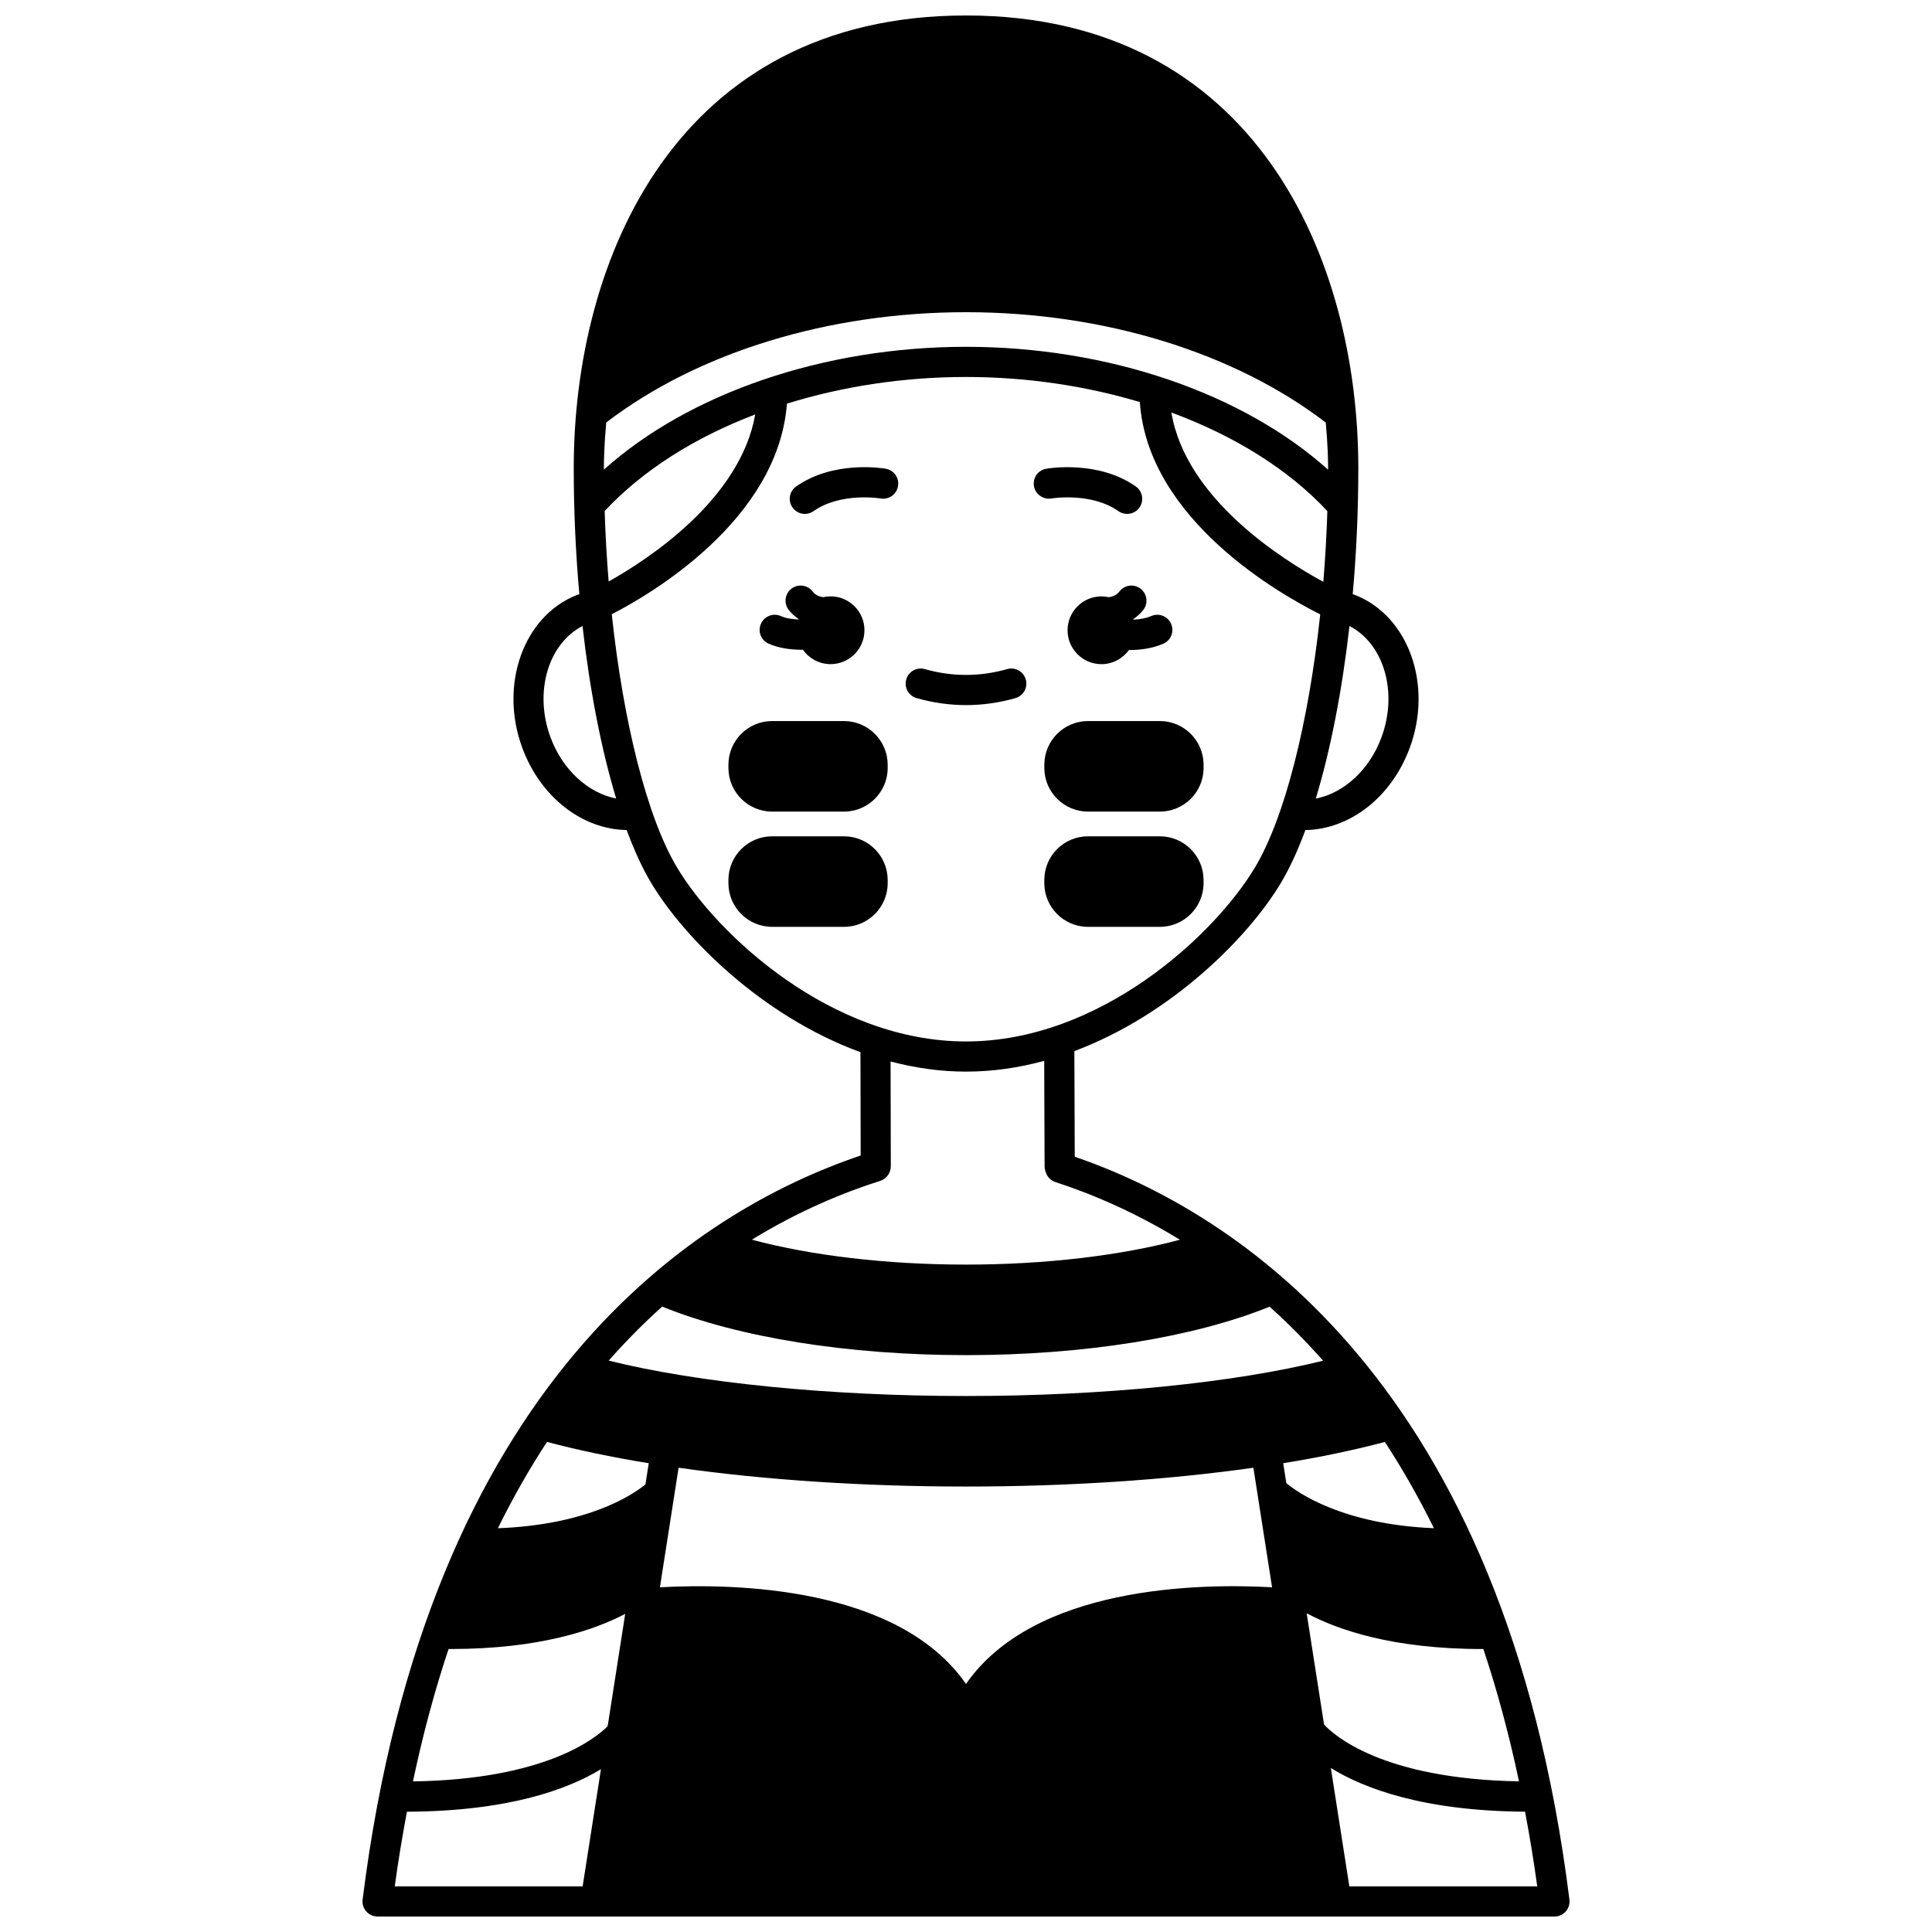 <?xml version="1.0" encoding="UTF-8"?>
<!-- Uploaded to: ICON Repo, www.svgrepo.com, Generator: ICON Repo Mixer Tools -->
<svg width="800px" height="800px" version="1.1" viewBox="144 144 512 512" xmlns="http://www.w3.org/2000/svg">
 <defs>
  <clipPath id="a">
   <path d="m240 148.09h320v503.81h-320z"/>
  </clipPath>
 </defs>
 <path d="m447 305.62c1.348-1.75 1.016-4.258-0.734-5.606-1.75-1.348-4.258-1.016-5.606 0.734-0.758 0.988-1.758 1.371-2.828 1.52-0.625-0.137-1.273-0.219-1.934-0.219-4.957 0-8.98 4.023-8.98 8.98 0 4.957 4.023 8.98 8.98 8.98 3.008 0 5.648-1.492 7.281-3.758 0.09 0 0.164 0.012 0.25 0.012 2.941 0 6.059-0.473 8.84-1.664 2.031-0.867 2.973-3.219 2.098-5.25-0.867-2.031-3.238-2.984-5.25-2.098-1.469 0.625-3.125 0.887-4.738 0.965-0.012-0.043-0.023-0.082-0.039-0.129 0.98-0.688 1.895-1.473 2.66-2.469z"/>
 <path d="m347.68 314.57c2.59 1.16 5.723 1.621 8.742 1.621 0.121 0 0.23-0.016 0.348-0.02 1.625 2.312 4.297 3.832 7.34 3.832 4.957 0 8.98-4.023 8.98-8.98 0-4.957-4.023-8.98-8.98-8.98-0.668 0-1.312 0.082-1.934 0.219-1.066-0.145-2.07-0.531-2.828-1.52-1.348-1.746-3.852-2.078-5.606-0.734-1.75 1.348-2.082 3.859-0.734 5.606 0.77 0.996 1.68 1.773 2.66 2.461-0.012 0.031-0.02 0.062-0.027 0.094-1.691-0.059-3.383-0.316-4.695-0.898-2.016-0.906-4.383 0.008-5.277 2.023-0.914 2.012-0.008 4.379 2.012 5.277z"/>
 <g clip-path="url(#a)">
  <path d="m428.82 450.54-0.105-27.988c25.789-9.664 46.098-30.168 54.684-44.48 2.336-3.894 4.527-8.652 6.543-14.098 11.785-0.168 22.859-8.727 27.68-21.844 6.129-16.672-0.328-34.801-14.402-40.406-0.234-0.094-0.496-0.164-0.738-0.246 0.969-10.84 1.484-22.102 1.484-33.426 0-55.336-27.23-119.95-103.96-119.95-76.734 0-103.96 64.621-103.96 119.95 0 11.328 0.516 22.582 1.484 33.418-0.242 0.09-0.508 0.156-0.742 0.25-14.07 5.602-20.527 23.73-14.398 40.402 4.82 13.117 15.898 21.68 27.68 21.844 2.016 5.449 4.203 10.207 6.543 14.098 8.668 14.445 29.273 35.23 55.414 44.773l0.059 27.387c-43.168 14.586-114.77 59.469-131.99 197.19-0.145 1.137 0.211 2.277 0.969 3.144 0.766 0.855 1.852 1.348 3 1.348h311.88c1.148 0 2.238-0.492 3-1.352 0.754-0.863 1.113-2.008 0.969-3.144-17.133-137.05-88.309-182.12-131.09-196.87zm81.297-111.17c-3.188 8.676-10.043 14.848-17.414 16.254 3.914-12.926 6.984-28.633 8.922-45.723 9.062 4.676 12.918 17.43 8.492 29.469zm-15.422-41.18c-11.023-5.981-36.461-22.074-40.262-44.863 16.691 6.141 31.031 15.07 41.332 26.121-0.203 6.316-0.559 12.586-1.07 18.742zm-190.04-42.223c24.27-18.582 58.871-29.23 95.34-29.23 36.496 0 71.082 10.648 95.348 29.242 0.535 5.863 0.617 10.188 0.617 12.07 0 0.141-0.004 0.285-0.004 0.426-22.562-20.254-58.273-32.566-95.965-32.566-37.668 0-73.387 12.312-95.957 32.555 0.004-0.137 0-0.277 0-0.414 0-1.887 0.082-6.215 0.621-12.082zm39.488-2.137c-3.945 22.414-28.125 38.262-38.84 44.273-0.508-6.133-0.863-12.379-1.062-18.672 10.004-10.73 23.816-19.48 39.902-25.602zm-54.262 85.539c-4.426-12.035-0.57-24.793 8.492-29.469 1.934 17.086 5.008 32.789 8.918 45.715-7.356-1.422-14.223-7.57-17.41-16.246zm33.578 34.582c-7.973-13.281-14.254-38.473-17.336-67.172 9.895-5.078 44.051-24.793 46.426-55.812 14.684-4.555 30.84-7.066 47.449-7.066 16.094 0 31.762 2.363 46.07 6.648 2.156 31.316 37.629 51.188 47.809 56.262-3.082 28.684-9.367 53.859-17.332 67.133-10.684 17.812-40.914 46.051-76.547 46.051-35.637 0-65.863-28.238-76.539-46.043zm53.855 82.973c1.73-0.547 2.824-2.273 2.762-4.059l-0.062-27.559c6.426 1.688 13.102 2.684 19.984 2.684 7.144 0 14.082-1.047 20.727-2.852l0.105 28.055c0.004 0.539 0.234 1.352 0.445 1.848 0.457 1.055 1.344 1.867 2.434 2.223 9.668 3.144 21.043 7.969 32.984 15.277-15.664 4.207-35.762 6.59-56.695 6.59-20.953 0-41.074-2.387-56.746-6.606 12.332-7.547 24.098-12.445 34.062-15.602zm-57.828 33.336c20.141 8.18 49.27 12.863 80.512 12.863 31.219 0 60.32-4.676 80.457-12.84 4.773 4.281 9.516 9.035 14.172 14.312-23.703 5.887-58.402 9.363-94.629 9.363-36.25 0-70.973-3.481-94.688-9.383 4.656-5.277 9.402-10.035 14.176-14.316zm-21.082 153.65h-49.793c0.934-6.852 2.031-13.406 3.231-19.785 27.023-0.121 42.727-5.981 51.418-11.273zm6.633-42.457c-3.168 3.211-16.559 14.133-51.598 14.637 2.668-12.641 5.84-24.32 9.441-35.094 0.199 0 0.406 0.008 0.609 0.008 23.461 0 38.035-5.039 46.195-9.301zm10.008-64.062c-3.746 3.031-15.5 10.703-39.098 11.609 4.09-8.309 8.453-15.918 13.012-22.875 8.102 2.152 17.145 4.047 26.965 5.644zm84.953 52.875c-18-25.914-61.531-26.695-81.113-25.617l4.949-31.684c22.793 3.231 49.016 4.984 76.164 4.984 27.145 0 53.371-1.754 76.164-4.984l4.949 31.68c-19.578-1.09-63.113-0.289-81.113 25.621zm84.07-58.5c9.805-1.594 18.836-3.488 26.926-5.633 4.559 6.953 8.918 14.555 13.008 22.859-24.191-1.016-36.043-9.391-39.113-11.949zm10.82 69.246-4.606-29.484c8.098 4.332 22.699 9.48 46.551 9.48 0.09 0 0.18-0.004 0.27-0.004 3.602 10.77 6.777 22.449 9.445 35.074-36.34-0.625-49.188-12.348-51.66-15.066zm6.703 42.898-4.902-31.371c8.539 5.289 24.273 11.395 51.465 11.578 1.199 6.379 2.305 12.934 3.234 19.797h-49.797z"/>
 </g>
 <path d="m432.33 335.09c-6.383 0-11.57 5.191-11.57 11.57v0.852c0 6.383 5.191 11.57 11.57 11.57h19.059c6.383 0 11.574-5.191 11.574-11.57l-0.004-0.852c0-6.383-5.195-11.57-11.574-11.57l-19.055-0.004z"/>
 <path d="m451.38 365.63h-19.059c-6.383 0-11.57 5.191-11.57 11.57v0.848c0 6.383 5.191 11.574 11.57 11.574h19.059c6.383 0 11.574-5.195 11.574-11.574v-0.848c-0.004-6.383-5.195-11.57-11.574-11.57z"/>
 <path d="m367.67 335.09h-19.055c-6.383 0-11.574 5.191-11.574 11.57v0.852c0 6.383 5.195 11.57 11.574 11.57h19.059c6.383 0 11.57-5.191 11.57-11.57v-0.852c-0.004-6.383-5.195-11.57-11.574-11.57z"/>
 <path d="m367.67 365.63h-19.055c-6.383 0-11.574 5.191-11.574 11.57v0.848c0 6.383 5.195 11.574 11.574 11.574h19.059c6.383 0 11.57-5.195 11.57-11.574v-0.848c-0.004-6.383-5.195-11.57-11.574-11.57z"/>
 <path d="m413.09 329.01c2.125-0.602 3.359-2.812 2.754-4.934-0.602-2.129-2.828-3.371-4.934-2.754-7.25 2.055-14.566 2.055-21.812 0-2.106-0.617-4.34 0.629-4.934 2.754-0.602 2.125 0.633 4.336 2.754 4.934 4.336 1.23 8.738 1.852 13.082 1.852 4.348 0 8.754-0.617 13.09-1.852z"/>
 <path d="m422.63 276.1c0.105-0.02 10.551-1.723 17.77 3.363 0.703 0.492 1.504 0.73 2.301 0.73 1.254 0 2.496-0.586 3.269-1.695 1.273-1.809 0.84-4.301-0.965-5.574-9.988-7.035-23.195-4.801-23.754-4.703-2.168 0.379-3.613 2.441-3.242 4.617 0.383 2.176 2.484 3.621 4.621 3.262z"/>
 <path d="m378.74 268.22c-0.562-0.102-13.766-2.332-23.754 4.703-1.805 1.266-2.238 3.762-0.965 5.574 0.777 1.105 2.016 1.695 3.269 1.695 0.797 0 1.594-0.238 2.301-0.73 7.176-5.055 17.531-3.406 17.766-3.363 2.207 0.363 4.246-1.078 4.621-3.246 0.391-2.176-1.062-4.246-3.238-4.633z"/>
</svg>